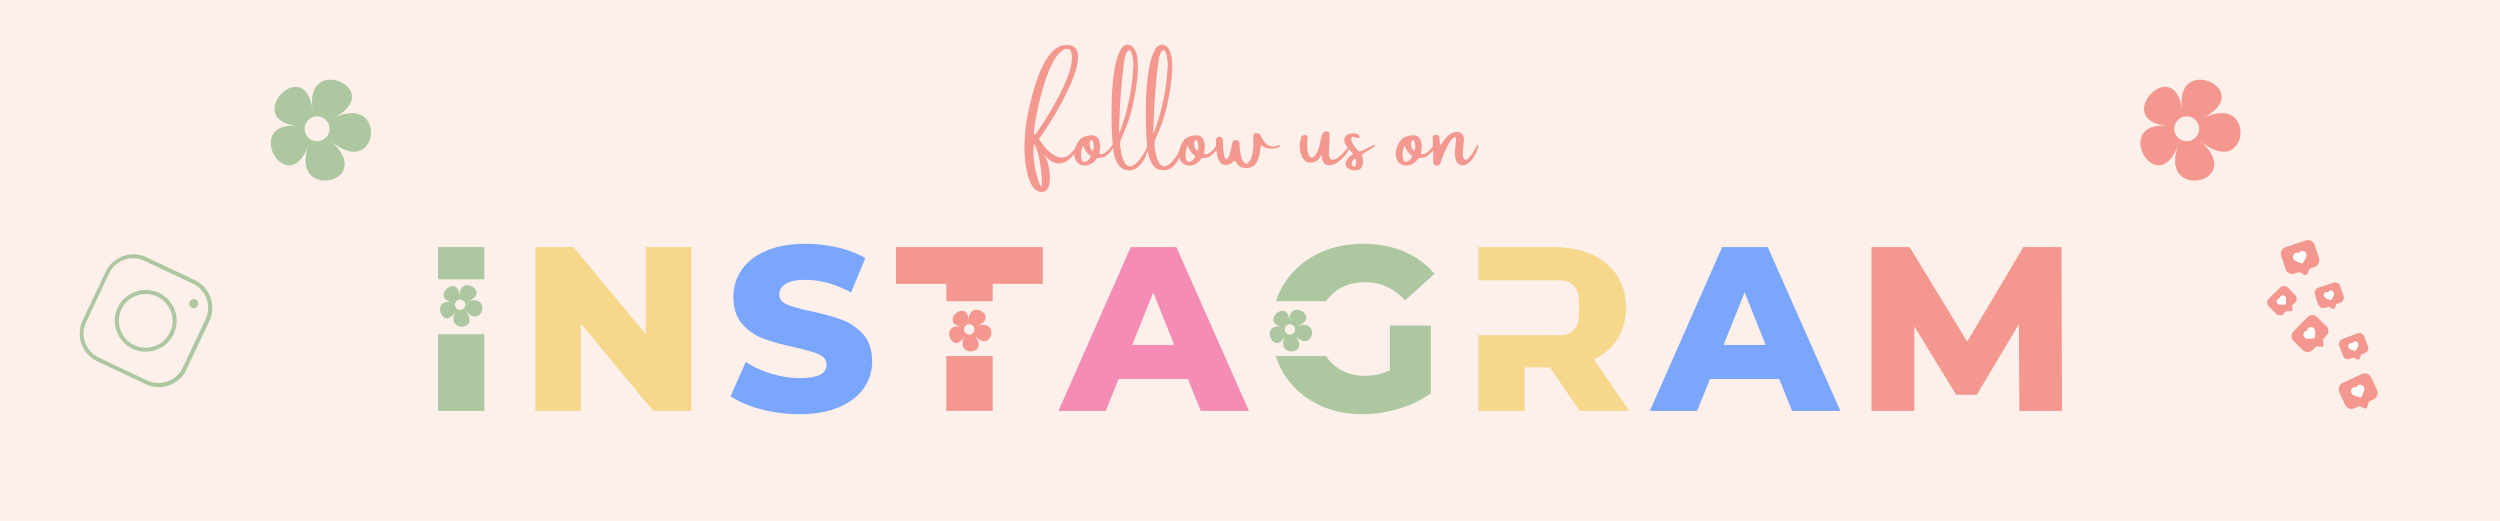 <svg version="1.0" preserveAspectRatio="xMidYMid meet" height="500" viewBox="0 0 1800 375" zoomAndPan="magnify" width="2400" xmlns:xlink="http://www.w3.org/1999/xlink" xmlns="http://www.w3.org/2000/svg"><defs><g></g><clipPath id="519b9fdb8e"><path clip-rule="nonzero" d="M 285.641 201.105 L 368.488 201.105 L 368.488 240.617 L 285.641 240.617 Z M 285.641 201.105"></path></clipPath><clipPath id="4a686ef7fd"><path clip-rule="nonzero" d="M 316 205 L 348 205 L 348 236 L 316 236 Z M 316 205"></path></clipPath><clipPath id="ac3961bb92"><path clip-rule="nonzero" d="M 311.902 193.344 L 355.719 199.523 L 349.43 244.082 L 305.613 237.902 Z M 311.902 193.344"></path></clipPath><clipPath id="ea2b2f6ff9"><path clip-rule="nonzero" d="M 311.902 193.344 L 355.719 199.523 L 349.43 244.082 L 305.613 237.902 Z M 311.902 193.344"></path></clipPath><clipPath id="ad61e064a1"><path clip-rule="nonzero" d="M 327 215 L 336 215 L 336 224 L 327 224 Z M 327 215"></path></clipPath><clipPath id="f01f9521bb"><path clip-rule="nonzero" d="M 311.902 193.344 L 355.719 199.523 L 349.43 244.082 L 305.613 237.902 Z M 311.902 193.344"></path></clipPath><clipPath id="f66776f91a"><path clip-rule="nonzero" d="M 311.902 193.344 L 355.719 199.523 L 349.43 244.082 L 305.613 237.902 Z M 311.902 193.344"></path></clipPath><clipPath id="769bdbebca"><path clip-rule="nonzero" d="M 1053.844 201.855 L 1136.727 201.855 L 1136.727 241.367 L 1053.844 241.367 Z M 1053.844 201.855"></path></clipPath><clipPath id="c150a99f77"><path clip-rule="nonzero" d="M 1066.594 201.855 L 1123.941 201.855 C 1127.324 201.855 1130.566 203.199 1132.957 205.59 C 1135.348 207.98 1136.691 211.223 1136.691 214.605 L 1136.691 228.617 C 1136.691 232 1135.348 235.242 1132.957 237.633 C 1130.566 240.023 1127.324 241.367 1123.941 241.367 L 1066.594 241.367 C 1063.211 241.367 1059.969 240.023 1057.578 237.633 C 1055.184 235.242 1053.844 232 1053.844 228.617 L 1053.844 214.605 C 1053.844 211.223 1055.184 207.98 1057.578 205.59 C 1059.969 203.199 1063.211 201.855 1066.594 201.855 Z M 1066.594 201.855"></path></clipPath><clipPath id="6ecf31fa71"><path clip-rule="nonzero" d="M 900 216.844 L 982.852 216.844 L 982.852 256.355 L 900 256.355 Z M 900 216.844"></path></clipPath><clipPath id="e910d141b8"><path clip-rule="nonzero" d="M 914 223 L 945 223 L 945 254 L 914 254 Z M 914 223"></path></clipPath><clipPath id="147542e021"><path clip-rule="nonzero" d="M 909.32 211.09 L 953.137 217.27 L 946.848 261.828 L 903.031 255.648 Z M 909.32 211.09"></path></clipPath><clipPath id="f90d3bc62f"><path clip-rule="nonzero" d="M 909.32 211.09 L 953.137 217.27 L 946.848 261.828 L 903.031 255.648 Z M 909.32 211.09"></path></clipPath><clipPath id="4b3a240a98"><path clip-rule="nonzero" d="M 924 233 L 933 233 L 933 241 L 924 241 Z M 924 233"></path></clipPath><clipPath id="73953ce9a8"><path clip-rule="nonzero" d="M 909.32 211.09 L 953.137 217.27 L 946.848 261.828 L 903.031 255.648 Z M 909.32 211.09"></path></clipPath><clipPath id="89f0bddb51"><path clip-rule="nonzero" d="M 909.32 211.09 L 953.137 217.27 L 946.848 261.828 L 903.031 255.648 Z M 909.32 211.09"></path></clipPath><clipPath id="461ebb0d8b"><path clip-rule="nonzero" d="M 651.445 216.844 L 734.297 216.844 L 734.297 256.355 L 651.445 256.355 Z M 651.445 216.844"></path></clipPath><clipPath id="bf43ae7a2a"><path clip-rule="nonzero" d="M 683 223 L 714 223 L 714 254 L 683 254 Z M 683 223"></path></clipPath><clipPath id="a53f89bd08"><path clip-rule="nonzero" d="M 678.457 211.09 L 722.273 217.27 L 715.988 261.828 L 672.172 255.648 Z M 678.457 211.09"></path></clipPath><clipPath id="fddaadf586"><path clip-rule="nonzero" d="M 678.457 211.09 L 722.273 217.27 L 715.988 261.828 L 672.172 255.648 Z M 678.457 211.09"></path></clipPath><clipPath id="d8e3b62aac"><path clip-rule="nonzero" d="M 694 233 L 702 233 L 702 241 L 694 241 Z M 694 233"></path></clipPath><clipPath id="b2a49b7ea6"><path clip-rule="nonzero" d="M 678.457 211.09 L 722.273 217.27 L 715.988 261.828 L 672.172 255.648 Z M 678.457 211.09"></path></clipPath><clipPath id="76395bc266"><path clip-rule="nonzero" d="M 678.457 211.09 L 722.273 217.27 L 715.988 261.828 L 672.172 255.648 Z M 678.457 211.09"></path></clipPath><clipPath id="47fdc7fe1b"><path clip-rule="nonzero" d="M 57 183 L 153 183 L 153 279 L 57 279 Z M 57 183"></path></clipPath><clipPath id="d1ef97db84"><path clip-rule="nonzero" d="M 80.586 162.059 L 173.48 205.969 L 129.566 298.863 L 36.676 254.953 Z M 80.586 162.059"></path></clipPath><clipPath id="ec39c60177"><path clip-rule="nonzero" d="M 80.586 162.059 L 173.48 205.969 L 129.566 298.863 L 36.676 254.953 Z M 80.586 162.059"></path></clipPath><clipPath id="bb21abe360"><path clip-rule="nonzero" d="M 80.586 162.059 L 173.48 205.969 L 129.566 298.863 L 36.676 254.953 Z M 80.586 162.059"></path></clipPath><clipPath id="04a8c08c7d"><path clip-rule="nonzero" d="M 85.484 175.738 L 160.234 211.074 L 124.812 286.004 L 50.062 250.672 Z M 85.484 175.738"></path></clipPath><clipPath id="f60eb11bcc"><path clip-rule="nonzero" d="M 82 208 L 128 208 L 128 254 L 82 254 Z M 82 208"></path></clipPath><clipPath id="9fc7c8e61e"><path clip-rule="nonzero" d="M 80.586 162.059 L 173.48 205.969 L 129.566 298.863 L 36.676 254.953 Z M 80.586 162.059"></path></clipPath><clipPath id="fcda06bfb6"><path clip-rule="nonzero" d="M 80.586 162.059 L 173.48 205.969 L 129.566 298.863 L 36.676 254.953 Z M 80.586 162.059"></path></clipPath><clipPath id="916f862cd6"><path clip-rule="nonzero" d="M 80.586 162.059 L 173.48 205.969 L 129.566 298.863 L 36.676 254.953 Z M 80.586 162.059"></path></clipPath><clipPath id="020f002167"><path clip-rule="nonzero" d="M 136 215 L 143 215 L 143 222 L 136 222 Z M 136 215"></path></clipPath><clipPath id="f8e822c215"><path clip-rule="nonzero" d="M 80.586 162.059 L 173.48 205.969 L 129.566 298.863 L 36.676 254.953 Z M 80.586 162.059"></path></clipPath><clipPath id="c5b272e61a"><path clip-rule="nonzero" d="M 80.586 162.059 L 173.48 205.969 L 129.566 298.863 L 36.676 254.953 Z M 80.586 162.059"></path></clipPath><clipPath id="38b4945981"><path clip-rule="nonzero" d="M 80.586 162.059 L 173.48 205.969 L 129.566 298.863 L 36.676 254.953 Z M 80.586 162.059"></path></clipPath><clipPath id="183c1e4994"><path clip-rule="nonzero" d="M 1683 268 L 1712 268 L 1712 295 L 1683 295 Z M 1683 268"></path></clipPath><clipPath id="39045aef29"><path clip-rule="nonzero" d="M 1549.344 205.848 L 1704.156 112.559 L 1797.445 267.371 L 1642.633 360.66 Z M 1549.344 205.848"></path></clipPath><clipPath id="23659fdb1f"><path clip-rule="nonzero" d="M 1549.344 205.848 L 1704.156 112.559 L 1797.445 267.371 L 1642.633 360.66 Z M 1549.344 205.848"></path></clipPath><clipPath id="45a3a8e26b"><path clip-rule="nonzero" d="M 1692 277 L 1703 277 L 1703 287 L 1692 287 Z M 1692 277"></path></clipPath><clipPath id="356ec5b402"><path clip-rule="nonzero" d="M 1549.344 205.848 L 1704.156 112.559 L 1797.445 267.371 L 1642.633 360.66 Z M 1549.344 205.848"></path></clipPath><clipPath id="f96a42a2a3"><path clip-rule="nonzero" d="M 1549.344 205.848 L 1704.156 112.559 L 1797.445 267.371 L 1642.633 360.66 Z M 1549.344 205.848"></path></clipPath><clipPath id="56e00dc268"><path clip-rule="nonzero" d="M 1642 172 L 1670 172 L 1670 199 L 1642 199 Z M 1642 172"></path></clipPath><clipPath id="5ecef22851"><path clip-rule="nonzero" d="M 1549.344 205.848 L 1704.156 112.559 L 1797.445 267.371 L 1642.633 360.66 Z M 1549.344 205.848"></path></clipPath><clipPath id="34810a98d2"><path clip-rule="nonzero" d="M 1549.344 205.848 L 1704.156 112.559 L 1797.445 267.371 L 1642.633 360.66 Z M 1549.344 205.848"></path></clipPath><clipPath id="54d046c545"><path clip-rule="nonzero" d="M 1650 180 L 1661 180 L 1661 190 L 1650 190 Z M 1650 180"></path></clipPath><clipPath id="ad3319a1df"><path clip-rule="nonzero" d="M 1549.344 205.848 L 1704.156 112.559 L 1797.445 267.371 L 1642.633 360.66 Z M 1549.344 205.848"></path></clipPath><clipPath id="5c9f172b93"><path clip-rule="nonzero" d="M 1549.344 205.848 L 1704.156 112.559 L 1797.445 267.371 L 1642.633 360.66 Z M 1549.344 205.848"></path></clipPath><clipPath id="779d4da223"><path clip-rule="nonzero" d="M 1649 226 L 1677 226 L 1677 254 L 1649 254 Z M 1649 226"></path></clipPath><clipPath id="372e908284"><path clip-rule="nonzero" d="M 1549.344 205.848 L 1704.156 112.559 L 1797.445 267.371 L 1642.633 360.66 Z M 1549.344 205.848"></path></clipPath><clipPath id="3a432961ea"><path clip-rule="nonzero" d="M 1549.344 205.848 L 1704.156 112.559 L 1797.445 267.371 L 1642.633 360.66 Z M 1549.344 205.848"></path></clipPath><clipPath id="3c5d123a08"><path clip-rule="nonzero" d="M 1658 235 L 1667 235 L 1667 244 L 1658 244 Z M 1658 235"></path></clipPath><clipPath id="2f21ac7eeb"><path clip-rule="nonzero" d="M 1549.344 205.848 L 1704.156 112.559 L 1797.445 267.371 L 1642.633 360.66 Z M 1549.344 205.848"></path></clipPath><clipPath id="a258892c2b"><path clip-rule="nonzero" d="M 1549.344 205.848 L 1704.156 112.559 L 1797.445 267.371 L 1642.633 360.66 Z M 1549.344 205.848"></path></clipPath><clipPath id="af12cd8d5b"><path clip-rule="nonzero" d="M 1632 205 L 1654 205 L 1654 228 L 1632 228 Z M 1632 205"></path></clipPath><clipPath id="76109523df"><path clip-rule="nonzero" d="M 1549.344 205.848 L 1704.156 112.559 L 1797.445 267.371 L 1642.633 360.66 Z M 1549.344 205.848"></path></clipPath><clipPath id="8478f6c066"><path clip-rule="nonzero" d="M 1549.344 205.848 L 1704.156 112.559 L 1797.445 267.371 L 1642.633 360.66 Z M 1549.344 205.848"></path></clipPath><clipPath id="14708de0ad"><path clip-rule="nonzero" d="M 1629.195 214.309 L 1647.293 203.402 L 1657.25 219.922 L 1639.148 230.832 Z M 1629.195 214.309"></path></clipPath><clipPath id="667e60c9de"><path clip-rule="nonzero" d="M 1639 212 L 1647 212 L 1647 220 L 1639 220 Z M 1639 212"></path></clipPath><clipPath id="c2645bd00b"><path clip-rule="nonzero" d="M 1549.344 205.848 L 1704.156 112.559 L 1797.445 267.371 L 1642.633 360.66 Z M 1549.344 205.848"></path></clipPath><clipPath id="bb67ba0fb3"><path clip-rule="nonzero" d="M 1549.344 205.848 L 1704.156 112.559 L 1797.445 267.371 L 1642.633 360.66 Z M 1549.344 205.848"></path></clipPath><clipPath id="82e476da31"><path clip-rule="nonzero" d="M 1666 203 L 1688 203 L 1688 223 L 1666 223 Z M 1666 203"></path></clipPath><clipPath id="0e386682e6"><path clip-rule="nonzero" d="M 1549.344 205.848 L 1704.156 112.559 L 1797.445 267.371 L 1642.633 360.66 Z M 1549.344 205.848"></path></clipPath><clipPath id="11d9f4c28e"><path clip-rule="nonzero" d="M 1549.344 205.848 L 1704.156 112.559 L 1797.445 267.371 L 1642.633 360.66 Z M 1549.344 205.848"></path></clipPath><clipPath id="ab7b7740ae"><path clip-rule="nonzero" d="M 1673 209 L 1681 209 L 1681 217 L 1673 217 Z M 1673 209"></path></clipPath><clipPath id="550a3c6dfc"><path clip-rule="nonzero" d="M 1549.344 205.848 L 1704.156 112.559 L 1797.445 267.371 L 1642.633 360.66 Z M 1549.344 205.848"></path></clipPath><clipPath id="0d476a3915"><path clip-rule="nonzero" d="M 1549.344 205.848 L 1704.156 112.559 L 1797.445 267.371 L 1642.633 360.66 Z M 1549.344 205.848"></path></clipPath><clipPath id="f74a8f6455"><path clip-rule="nonzero" d="M 1684 239 L 1706 239 L 1706 259 L 1684 259 Z M 1684 239"></path></clipPath><clipPath id="b78b0a809f"><path clip-rule="nonzero" d="M 1549.344 205.848 L 1704.156 112.559 L 1797.445 267.371 L 1642.633 360.66 Z M 1549.344 205.848"></path></clipPath><clipPath id="05d25dad72"><path clip-rule="nonzero" d="M 1549.344 205.848 L 1704.156 112.559 L 1797.445 267.371 L 1642.633 360.66 Z M 1549.344 205.848"></path></clipPath><clipPath id="bf4846ea01"><path clip-rule="nonzero" d="M 1690 245 L 1699 245 L 1699 253 L 1690 253 Z M 1690 245"></path></clipPath><clipPath id="21506fbefa"><path clip-rule="nonzero" d="M 1549.344 205.848 L 1704.156 112.559 L 1797.445 267.371 L 1642.633 360.66 Z M 1549.344 205.848"></path></clipPath><clipPath id="f704215b95"><path clip-rule="nonzero" d="M 1549.344 205.848 L 1704.156 112.559 L 1797.445 267.371 L 1642.633 360.66 Z M 1549.344 205.848"></path></clipPath></defs><rect fill-opacity="1" height="450" y="-37.5" fill="#ffffff" width="2160" x="-180"></rect><rect fill-opacity="1" height="450" y="-37.5" fill="#fdf0ea" width="2160" x="-180"></rect><g fill-opacity="1" fill="#adc8a1"><g transform="translate(303.588, 295.851)"><g><path d="M 11.797 -117.953 L 45.156 -117.953 L 45.156 0 L 11.797 0 Z M 11.797 -117.953"></path></g></g></g><g fill-opacity="1" fill="#f6d78c"><g transform="translate(373.69, 295.851)"><g><path d="M 124.016 -117.953 L 124.016 0 L 96.547 0 L 44.484 -62.844 L 44.484 0 L 11.797 0 L 11.797 -117.953 L 39.266 -117.953 L 91.328 -55.094 L 91.328 -117.953 Z M 124.016 -117.953"></path></g></g></g><g fill-opacity="1" fill="#7aa7fd"><g transform="translate(522.471, 295.851)"><g><path d="M 53.25 2.359 C 43.695 2.359 34.426 1.18 25.438 -1.172 C 16.457 -3.535 9.156 -6.68 3.531 -10.609 L 14.484 -35.219 C 19.766 -31.738 25.883 -28.93 32.844 -26.797 C 39.812 -24.66 46.672 -23.594 53.422 -23.594 C 66.223 -23.594 72.625 -26.789 72.625 -33.188 C 72.625 -36.562 70.797 -39.062 67.141 -40.688 C 63.492 -42.32 57.625 -44.035 49.531 -45.828 C 40.664 -47.742 33.254 -49.797 27.297 -51.984 C 21.336 -54.172 16.223 -57.68 11.953 -62.516 C 7.691 -67.348 5.562 -73.863 5.562 -82.062 C 5.562 -89.25 7.523 -95.734 11.453 -101.516 C 15.391 -107.305 21.258 -111.883 29.062 -115.25 C 36.875 -118.625 46.453 -120.312 57.797 -120.312 C 65.547 -120.312 73.18 -119.438 80.703 -117.688 C 88.234 -115.945 94.863 -113.395 100.594 -110.031 L 90.312 -85.266 C 79.082 -91.328 68.188 -94.359 57.625 -94.359 C 51 -94.359 46.172 -93.375 43.141 -91.406 C 40.109 -89.445 38.594 -86.895 38.594 -83.75 C 38.594 -80.602 40.391 -78.242 43.984 -76.672 C 47.578 -75.098 53.359 -73.469 61.328 -71.781 C 70.316 -69.875 77.758 -67.82 83.656 -65.625 C 89.551 -63.438 94.66 -59.953 98.984 -55.172 C 103.316 -50.398 105.484 -43.914 105.484 -35.719 C 105.484 -28.645 103.516 -22.242 99.578 -16.516 C 95.648 -10.785 89.754 -6.207 81.891 -2.781 C 74.023 0.645 64.477 2.359 53.25 2.359 Z M 53.25 2.359"></path></g></g></g><g fill-opacity="1" fill="#f4978e"><g transform="translate(644.463, 295.851)"><g><path d="M 36.906 -91.5 L 0.672 -91.5 L 0.672 -117.953 L 106.328 -117.953 L 106.328 -91.5 L 70.266 -91.5 L 70.266 0 L 36.906 0 Z M 36.906 -91.5"></path></g></g></g><g fill-opacity="1" fill="#f58cb5"><g transform="translate(764.44, 295.851)"><g><path d="M 90.828 -22.922 L 40.953 -22.922 L 31.672 0 L -2.359 0 L 49.703 -117.953 L 82.562 -117.953 L 134.797 0 L 100.094 0 Z M 81.047 -47.516 L 65.891 -85.266 L 50.719 -47.516 Z M 81.047 -47.516"></path></g></g></g><g fill-opacity="1" fill="#adc8a1"><g transform="translate(909.858, 295.851)"><g><path d="M 90.828 -61.5 L 120.312 -61.5 L 120.312 -12.641 C 113.57 -7.805 105.816 -4.098 97.047 -1.516 C 88.285 1.066 79.523 2.359 70.766 2.359 C 58.41 2.359 47.289 -0.25 37.406 -5.469 C 27.52 -10.695 19.77 -17.973 14.156 -27.297 C 8.539 -36.617 5.734 -47.176 5.734 -58.969 C 5.734 -70.77 8.539 -81.332 14.156 -90.656 C 19.77 -99.977 27.578 -107.25 37.578 -112.469 C 47.578 -117.695 58.863 -120.312 71.438 -120.312 C 82.445 -120.312 92.332 -118.457 101.094 -114.75 C 109.863 -111.039 117.164 -105.703 123 -98.734 L 101.781 -79.531 C 93.801 -88.289 84.25 -92.672 73.125 -92.672 C 63.02 -92.672 54.875 -89.609 48.688 -83.484 C 42.508 -77.367 39.422 -69.195 39.422 -58.969 C 39.422 -52.457 40.828 -46.645 43.641 -41.531 C 46.453 -36.426 50.383 -32.441 55.438 -29.578 C 60.488 -26.711 66.273 -25.281 72.797 -25.281 C 79.191 -25.281 85.203 -26.57 90.828 -29.156 Z M 90.828 -61.5"></path></g></g></g><g fill-opacity="1" fill="#f6d78c"><g transform="translate(1052.581, 295.851)"><g><path d="M 63.359 -31.344 L 45.156 -31.344 L 45.156 0 L 11.797 0 L 11.797 -117.953 L 65.719 -117.953 C 76.383 -117.953 85.648 -116.18 93.516 -112.641 C 101.379 -109.098 107.445 -104.039 111.719 -97.469 C 115.988 -90.906 118.125 -83.188 118.125 -74.312 C 118.125 -65.77 116.129 -58.328 112.141 -51.984 C 108.148 -45.641 102.445 -40.664 95.031 -37.062 L 120.484 0 L 84.75 0 Z M 84.422 -74.312 C 84.422 -79.812 82.676 -84.078 79.188 -87.109 C 75.707 -90.141 70.539 -91.656 63.688 -91.656 L 45.156 -91.656 L 45.156 -57.125 L 63.688 -57.125 C 70.539 -57.125 75.707 -58.609 79.188 -61.578 C 82.676 -64.555 84.422 -68.801 84.422 -74.312 Z M 84.422 -74.312"></path></g></g></g><g fill-opacity="1" fill="#7aa7fd"><g transform="translate(1190.241, 295.851)"><g><path d="M 90.828 -22.922 L 40.953 -22.922 L 31.672 0 L -2.359 0 L 49.703 -117.953 L 82.562 -117.953 L 134.797 0 L 100.094 0 Z M 81.047 -47.516 L 65.891 -85.266 L 50.719 -47.516 Z M 81.047 -47.516"></path></g></g></g><g fill-opacity="1" fill="#f4978e"><g transform="translate(1335.659, 295.851)"><g><path d="M 118.281 0 L 117.953 -62.516 L 87.625 -11.625 L 72.797 -11.625 L 42.625 -60.828 L 42.625 0 L 11.797 0 L 11.797 -117.953 L 39.266 -117.953 L 80.719 -49.875 L 121.156 -117.953 L 148.609 -117.953 L 148.953 0 Z M 118.281 0"></path></g></g></g><g clip-path="url(#519b9fdb8e)"><path fill-rule="nonzero" fill-opacity="1" d="M 285.641 201.105 L 368.523 201.105 L 368.523 240.617 L 285.641 240.617 Z M 285.641 201.105" fill="#fdf0ea"></path></g><g clip-path="url(#4a686ef7fd)"><g clip-path="url(#ac3961bb92)"><g clip-path="url(#ea2b2f6ff9)"><path fill-rule="nonzero" fill-opacity="1" d="M 334.715 223.402 C 347.484 238.25 319.426 240.086 328.137 223.836 C 319.426 240.086 309.004 213.969 325.691 217.707 C 309.004 213.969 330.629 195.984 330.766 213.488 C 330.629 195.984 354.418 210.984 336.344 217.004 C 354.406 210.996 347.484 238.25 334.715 223.402 Z M 334.715 223.402" fill="#adc8a1"></path></g></g></g><g clip-path="url(#ad61e064a1)"><g clip-path="url(#f01f9521bb)"><g clip-path="url(#f66776f91a)"><path fill-rule="nonzero" fill-opacity="1" d="M 335.023 219.949 C 334.957 220.441 334.793 220.902 334.543 221.328 C 334.289 221.758 333.965 222.121 333.566 222.422 C 333.168 222.719 332.73 222.934 332.246 223.055 C 331.766 223.18 331.277 223.207 330.785 223.137 C 330.293 223.07 329.832 222.906 329.406 222.656 C 328.977 222.402 328.613 222.078 328.312 221.68 C 328.016 221.281 327.805 220.844 327.68 220.359 C 327.555 219.879 327.527 219.391 327.598 218.898 C 327.664 218.406 327.828 217.945 328.078 217.52 C 328.332 217.09 328.656 216.727 329.055 216.426 C 329.453 216.129 329.891 215.918 330.375 215.793 C 330.855 215.668 331.344 215.641 331.836 215.711 C 332.328 215.777 332.789 215.941 333.215 216.191 C 333.645 216.445 334.008 216.77 334.309 217.168 C 334.605 217.566 334.82 218.004 334.941 218.488 C 335.066 218.969 335.094 219.457 335.023 219.949 Z M 335.023 219.949" fill="#fdf0ea"></path></g></g></g><g clip-path="url(#769bdbebca)"><g clip-path="url(#c150a99f77)"><path fill-rule="nonzero" fill-opacity="1" d="M 1053.844 201.855 L 1136.727 201.855 L 1136.727 241.367 L 1053.844 241.367 Z M 1053.844 201.855" fill="#fdf0ea"></path></g></g><g clip-path="url(#6ecf31fa71)"><path fill-rule="nonzero" fill-opacity="1" d="M 900 216.844 L 982.883 216.844 L 982.883 256.355 L 900 256.355 Z M 900 216.844" fill="#fdf0ea"></path></g><g clip-path="url(#e910d141b8)"><g clip-path="url(#147542e021)"><g clip-path="url(#f90d3bc62f)"><path fill-rule="nonzero" fill-opacity="1" d="M 932.133 241.148 C 944.902 255.996 916.844 257.832 925.555 241.578 C 916.844 257.832 906.422 231.715 923.109 235.453 C 906.422 231.715 928.047 213.73 928.184 231.23 C 928.047 213.73 951.836 228.73 933.762 234.75 C 951.824 228.738 944.902 255.996 932.133 241.148 Z M 932.133 241.148" fill="#adc8a1"></path></g></g></g><g clip-path="url(#4b3a240a98)"><g clip-path="url(#73953ce9a8)"><g clip-path="url(#89f0bddb51)"><path fill-rule="nonzero" fill-opacity="1" d="M 932.445 237.691 C 932.375 238.188 932.215 238.645 931.961 239.074 C 931.707 239.504 931.383 239.867 930.984 240.168 C 930.586 240.465 930.148 240.676 929.668 240.801 C 929.184 240.926 928.699 240.953 928.207 240.883 C 927.711 240.812 927.254 240.652 926.824 240.398 C 926.395 240.148 926.031 239.824 925.73 239.426 C 925.434 239.027 925.223 238.59 925.098 238.105 C 924.973 237.625 924.945 237.137 925.016 236.645 C 925.086 236.152 925.246 235.691 925.5 235.262 C 925.75 234.836 926.074 234.473 926.473 234.172 C 926.871 233.871 927.309 233.66 927.793 233.535 C 928.273 233.414 928.762 233.387 929.254 233.453 C 929.746 233.523 930.207 233.684 930.633 233.938 C 931.062 234.191 931.426 234.516 931.727 234.914 C 932.023 235.312 932.238 235.75 932.363 236.23 C 932.484 236.715 932.512 237.199 932.445 237.691 Z M 932.445 237.691" fill="#fdf0ea"></path></g></g></g><g clip-path="url(#461ebb0d8b)"><path fill-rule="nonzero" fill-opacity="1" d="M 651.445 216.844 L 734.332 216.844 L 734.332 256.355 L 651.445 256.355 Z M 651.445 216.844" fill="#fdf0ea"></path></g><g clip-path="url(#bf43ae7a2a)"><g clip-path="url(#a53f89bd08)"><g clip-path="url(#fddaadf586)"><path fill-rule="nonzero" fill-opacity="1" d="M 701.273 241.148 C 714.043 255.996 685.984 257.832 694.695 241.578 C 685.984 257.832 675.562 231.715 692.25 235.453 C 675.562 231.715 697.188 213.73 697.324 231.23 C 697.188 213.73 720.977 228.73 702.902 234.75 C 720.961 228.738 714.043 255.996 701.273 241.148 Z M 701.273 241.148" fill="#f4978e"></path></g></g></g><g clip-path="url(#d8e3b62aac)"><g clip-path="url(#b2a49b7ea6)"><g clip-path="url(#76395bc266)"><path fill-rule="nonzero" fill-opacity="1" d="M 701.582 237.691 C 701.512 238.188 701.352 238.645 701.098 239.074 C 700.848 239.504 700.52 239.867 700.125 240.168 C 699.727 240.465 699.285 240.676 698.805 240.801 C 698.324 240.926 697.836 240.953 697.344 240.883 C 696.852 240.812 696.391 240.652 695.961 240.398 C 695.535 240.148 695.172 239.824 694.871 239.426 C 694.57 239.027 694.359 238.59 694.234 238.105 C 694.113 237.625 694.086 237.137 694.152 236.645 C 694.223 236.152 694.383 235.691 694.637 235.262 C 694.891 234.836 695.215 234.473 695.613 234.172 C 696.008 233.871 696.449 233.66 696.93 233.535 C 697.414 233.414 697.898 233.387 698.391 233.453 C 698.883 233.523 699.344 233.684 699.773 233.938 C 700.203 234.191 700.566 234.516 700.863 234.914 C 701.164 235.312 701.375 235.75 701.5 236.23 C 701.625 236.715 701.652 237.199 701.582 237.691 Z M 701.582 237.691" fill="#fdf0ea"></path></g></g></g><path fill-rule="nonzero" fill-opacity="1" d="M 237.703 100.992 C 272.859 131.855 207.102 145.559 222.285 104.207 C 207.102 145.559 173.738 87.258 214.457 90.527 C 173.738 87.258 218.883 37.5 225.051 78.852 C 218.883 37.5 280.16 65.043 239.414 85.309 C 280.137 65.066 272.859 131.855 237.703 100.992 Z M 237.703 100.992" fill="#adc8a1"></path><path fill-rule="nonzero" fill-opacity="1" d="M 237.281 92.715 C 237.281 93.305 237.223 93.887 237.109 94.465 C 236.992 95.039 236.824 95.602 236.598 96.145 C 236.375 96.688 236.098 97.203 235.77 97.695 C 235.445 98.184 235.07 98.637 234.656 99.051 C 234.238 99.469 233.789 99.84 233.297 100.168 C 232.809 100.492 232.293 100.77 231.75 100.992 C 231.207 101.219 230.645 101.391 230.066 101.504 C 229.492 101.617 228.906 101.676 228.32 101.676 C 227.73 101.676 227.148 101.617 226.57 101.504 C 225.996 101.391 225.434 101.219 224.891 100.992 C 224.348 100.77 223.832 100.492 223.34 100.168 C 222.852 99.84 222.398 99.469 221.984 99.051 C 221.566 98.637 221.195 98.184 220.867 97.695 C 220.543 97.203 220.266 96.688 220.039 96.145 C 219.816 95.602 219.645 95.039 219.531 94.465 C 219.418 93.887 219.359 93.305 219.359 92.715 C 219.359 92.125 219.418 91.543 219.531 90.969 C 219.645 90.391 219.816 89.828 220.039 89.285 C 220.266 88.742 220.543 88.227 220.867 87.738 C 221.195 87.246 221.566 86.797 221.984 86.379 C 222.398 85.965 222.852 85.59 223.34 85.266 C 223.832 84.938 224.348 84.66 224.891 84.438 C 225.434 84.211 225.996 84.043 226.57 83.926 C 227.148 83.812 227.73 83.754 228.32 83.754 C 228.906 83.754 229.492 83.812 230.066 83.926 C 230.645 84.043 231.207 84.211 231.75 84.438 C 232.293 84.66 232.809 84.938 233.297 85.266 C 233.789 85.59 234.238 85.965 234.656 86.379 C 235.07 86.797 235.445 87.246 235.77 87.738 C 236.098 88.227 236.375 88.742 236.598 89.285 C 236.824 89.828 236.992 90.391 237.109 90.969 C 237.223 91.543 237.281 92.125 237.281 92.715 Z M 237.281 92.715" fill="#fdf0ea"></path><path fill-rule="nonzero" fill-opacity="1" d="M 1583.793 100.992 C 1618.953 131.855 1553.195 145.559 1568.375 104.207 C 1553.195 145.559 1519.828 87.258 1560.551 90.527 C 1519.828 87.258 1564.977 37.5 1571.145 78.852 C 1564.977 37.5 1626.254 65.043 1585.508 85.309 C 1626.227 65.066 1618.953 131.855 1583.793 100.992 Z M 1583.793 100.992" fill="#f4978e"></path><path fill-rule="nonzero" fill-opacity="1" d="M 1583.375 92.715 C 1583.375 93.305 1583.316 93.887 1583.199 94.465 C 1583.086 95.039 1582.918 95.602 1582.691 96.145 C 1582.465 96.688 1582.191 97.203 1581.863 97.695 C 1581.535 98.184 1581.164 98.637 1580.75 99.051 C 1580.332 99.469 1579.879 99.84 1579.391 100.168 C 1578.902 100.492 1578.387 100.77 1577.84 100.992 C 1577.297 101.219 1576.738 101.391 1576.16 101.504 C 1575.582 101.617 1575 101.676 1574.414 101.676 C 1573.824 101.676 1573.242 101.617 1572.664 101.504 C 1572.086 101.391 1571.527 101.219 1570.984 100.992 C 1570.438 100.77 1569.922 100.492 1569.434 100.168 C 1568.945 99.84 1568.492 99.469 1568.074 99.051 C 1567.66 98.637 1567.289 98.184 1566.961 97.695 C 1566.633 97.203 1566.359 96.688 1566.133 96.145 C 1565.906 95.602 1565.738 95.039 1565.625 94.465 C 1565.508 93.887 1565.453 93.305 1565.453 92.715 C 1565.453 92.125 1565.508 91.543 1565.625 90.969 C 1565.738 90.391 1565.906 89.828 1566.133 89.285 C 1566.359 88.742 1566.633 88.227 1566.961 87.738 C 1567.289 87.246 1567.66 86.797 1568.074 86.379 C 1568.492 85.965 1568.945 85.59 1569.434 85.266 C 1569.922 84.938 1570.438 84.66 1570.984 84.438 C 1571.527 84.211 1572.086 84.043 1572.664 83.926 C 1573.242 83.812 1573.824 83.754 1574.414 83.754 C 1575 83.754 1575.582 83.812 1576.16 83.926 C 1576.738 84.043 1577.297 84.211 1577.84 84.438 C 1578.387 84.66 1578.902 84.938 1579.391 85.266 C 1579.879 85.59 1580.332 85.965 1580.75 86.379 C 1581.164 86.797 1581.535 87.246 1581.863 87.738 C 1582.191 88.227 1582.465 88.742 1582.691 89.285 C 1582.918 89.828 1583.086 90.391 1583.199 90.969 C 1583.316 91.543 1583.375 92.125 1583.375 92.715 Z M 1583.375 92.715" fill="#fdf0ea"></path><g clip-path="url(#47fdc7fe1b)"><g clip-path="url(#d1ef97db84)"><g clip-path="url(#ec39c60177)"><g clip-path="url(#bb21abe360)"><g clip-path="url(#04a8c08c7d)"><path fill-rule="nonzero" fill-opacity="1" d="M 140.16 201.617 L 105.48 185.223 C 94.543 180.055 81.246 184.703 76.012 195.773 L 59.492 230.723 C 54.258 241.793 58.973 254.953 70.043 260.188 L 104.723 276.582 C 115.797 281.812 129.09 277.164 134.324 266.094 L 150.844 231.145 C 155.945 220.012 151.23 206.852 140.16 201.617 Z M 131.523 264.77 C 126.98 274.375 115.457 278.391 105.852 273.852 L 71.172 257.457 C 61.699 252.98 57.488 241.523 62.027 231.918 L 78.547 196.973 C 83.086 187.367 94.48 183.289 104.086 187.828 L 138.766 204.223 C 148.371 208.762 152.582 220.219 148.043 229.82 Z M 131.523 264.77" fill="#adc8a1"></path></g></g></g></g></g><g clip-path="url(#f60eb11bcc)"><g clip-path="url(#9fc7c8e61e)"><g clip-path="url(#fcda06bfb6)"><g clip-path="url(#916f862cd6)"><path fill-rule="nonzero" fill-opacity="1" d="M 114.426 210.832 C 103.355 205.598 89.996 210.379 84.762 221.453 C 79.531 232.523 84.312 245.879 95.383 251.113 C 106.457 256.348 119.812 251.562 125.047 240.492 C 130.344 229.289 125.633 216.129 114.426 210.832 Z M 96.645 248.445 C 87.043 243.906 82.891 232.316 87.43 222.711 C 91.973 213.109 103.562 208.957 113.164 213.5 C 122.77 218.039 126.98 229.496 122.379 239.234 C 117.777 248.969 106.25 252.984 96.645 248.445 Z M 96.645 248.445" fill="#adc8a1"></path></g></g></g></g><g clip-path="url(#020f002167)"><g clip-path="url(#f8e822c215)"><g clip-path="url(#c5b272e61a)"><g clip-path="url(#38b4945981)"><path fill-rule="nonzero" fill-opacity="1" d="M 140.867 215.66 C 139.266 214.902 137.301 215.605 136.543 217.207 C 135.727 218.941 136.359 220.707 138.09 221.527 C 139.691 222.285 141.656 221.582 142.414 219.98 C 143.168 218.379 142.465 216.418 140.867 215.66 Z M 140.867 215.66" fill="#adc8a1"></path></g></g></g></g><g clip-path="url(#183c1e4994)"><g clip-path="url(#39045aef29)"><g clip-path="url(#23659fdb1f)"><path fill-rule="nonzero" fill-opacity="1" d="M 1707.242 271.734 L 1711.469 280.801 C 1712.645 283.32 1711.543 286.344 1709.023 287.52 L 1706.211 288.832 C 1705.824 289.012 1705.531 289.348 1705.41 289.762 L 1704.41 293.148 C 1704.168 293.965 1703.266 294.387 1702.484 294.047 L 1699.246 292.633 C 1698.855 292.465 1698.406 292.469 1698.02 292.648 L 1695.211 293.961 C 1692.688 295.137 1689.66 294.035 1688.488 291.512 L 1684.262 282.449 C 1683.086 279.93 1684.191 276.906 1686.711 275.73 L 1700.527 269.285 C 1703.043 268.113 1706.07 269.215 1707.242 271.734 Z M 1707.242 271.734" fill="#f4978e"></path></g></g></g><g clip-path="url(#45a3a8e26b)"><g clip-path="url(#356ec5b402)"><g clip-path="url(#f96a42a2a3)"><path fill-rule="nonzero" fill-opacity="1" d="M 1702.059 278.859 C 1702.719 280.277 1702.102 281.66 1701.559 282.879 C 1701.488 283.031 1701.418 283.188 1701.355 283.344 L 1701.141 283.836 C 1700.895 284.477 1700.609 285.105 1700.289 285.719 C 1700.109 286.008 1699.777 286.164 1699.441 286.117 C 1698.789 285.969 1698.145 285.789 1697.508 285.578 L 1696.938 285.402 C 1696.781 285.355 1696.625 285.312 1696.469 285.266 C 1695.109 284.875 1693.707 284.473 1693.047 283.059 C 1692.297 281.578 1692.883 279.766 1694.359 279.008 C 1695.066 278.648 1695.902 278.633 1696.625 278.965 C 1696.832 278.195 1697.383 277.566 1698.113 277.254 C 1699.645 276.617 1701.41 277.332 1702.059 278.859 Z M 1702.059 278.859" fill="#ffffff"></path></g></g></g><g clip-path="url(#56e00dc268)"><g clip-path="url(#5ecef22851)"><g clip-path="url(#34810a98d2)"><path fill-rule="nonzero" fill-opacity="1" d="M 1666.547 176.34 L 1669.684 185.836 C 1670.559 188.477 1669.109 191.352 1666.469 192.227 L 1663.523 193.199 C 1663.117 193.332 1662.789 193.633 1662.621 194.027 L 1661.23 197.277 C 1660.895 198.059 1659.949 198.371 1659.215 197.945 L 1656.16 196.164 C 1655.789 195.949 1655.348 195.902 1654.941 196.035 L 1651.996 197.012 C 1649.355 197.887 1646.48 196.438 1645.605 193.797 L 1642.469 184.301 C 1641.594 181.66 1643.043 178.785 1645.684 177.914 L 1660.156 173.129 C 1662.797 172.254 1665.672 173.699 1666.547 176.34 Z M 1666.547 176.34" fill="#f4978e"></path></g></g></g><g clip-path="url(#54d046c545)"><g clip-path="url(#ad3319a1df)"><g clip-path="url(#5c9f172b93)"><path fill-rule="nonzero" fill-opacity="1" d="M 1660.566 182.809 C 1661.055 184.297 1660.281 185.598 1659.598 186.746 C 1659.512 186.891 1659.426 187.035 1659.34 187.184 L 1659.074 187.648 C 1658.75 188.254 1658.395 188.844 1658.008 189.418 C 1657.797 189.684 1657.445 189.797 1657.117 189.711 C 1656.488 189.488 1655.871 189.234 1655.266 188.949 L 1654.719 188.711 C 1654.57 188.645 1654.418 188.586 1654.266 188.523 C 1652.965 187.977 1651.621 187.414 1651.129 185.934 C 1650.555 184.375 1651.348 182.645 1652.906 182.062 C 1653.648 181.793 1654.477 181.875 1655.156 182.285 C 1655.453 181.551 1656.074 180.988 1656.836 180.766 C 1658.43 180.301 1660.098 181.215 1660.566 182.809 Z M 1660.566 182.809" fill="#ffffff"></path></g></g></g><g clip-path="url(#779d4da223)"><g clip-path="url(#372e908284)"><g clip-path="url(#3a432961ea)"><path fill-rule="nonzero" fill-opacity="1" d="M 1668.195 228.195 L 1675.016 234.84 C 1676.914 236.688 1676.949 239.754 1675.105 241.648 L 1673.043 243.766 C 1672.758 244.055 1672.613 244.453 1672.645 244.859 L 1672.898 248.211 C 1672.957 249.023 1672.293 249.703 1671.484 249.66 L 1668.125 249.496 C 1667.719 249.477 1667.32 249.633 1667.039 249.922 L 1664.977 252.039 C 1663.129 253.934 1660.062 253.973 1658.168 252.125 L 1651.348 245.48 C 1649.449 243.633 1649.41 240.57 1651.258 238.672 L 1661.391 228.281 C 1663.238 226.387 1666.301 226.348 1668.195 228.195 Z M 1668.195 228.195" fill="#f4978e"></path></g></g></g><g clip-path="url(#3c5d123a08)"><g clip-path="url(#2f21ac7eeb)"><g clip-path="url(#a258892c2b)"><path fill-rule="nonzero" fill-opacity="1" d="M 1665.984 236.285 C 1667.051 237.324 1666.965 238.762 1666.891 240.035 C 1666.883 240.191 1666.875 240.355 1666.867 240.516 L 1666.844 241.023 C 1666.84 241.68 1666.797 242.332 1666.719 242.988 C 1666.656 243.305 1666.414 243.555 1666.098 243.625 C 1665.465 243.715 1664.832 243.773 1664.195 243.797 L 1663.629 243.836 C 1663.473 243.848 1663.32 243.863 1663.168 243.875 C 1661.828 243.984 1660.441 244.102 1659.379 243.062 C 1658.207 242 1658.121 240.191 1659.176 239.016 C 1659.688 238.457 1660.426 238.164 1661.18 238.219 C 1661.109 237.461 1661.387 236.719 1661.93 236.191 C 1663.078 235.102 1664.887 235.145 1665.984 236.285 Z M 1665.984 236.285" fill="#ffffff"></path></g></g></g><g clip-path="url(#af12cd8d5b)"><g clip-path="url(#76109523df)"><g clip-path="url(#8478f6c066)"><g clip-path="url(#14708de0ad)"><path fill-rule="nonzero" fill-opacity="1" d="M 1647.277 207.047 L 1652.543 212.496 C 1654.008 214.012 1653.969 216.449 1652.453 217.914 L 1650.762 219.551 C 1650.531 219.777 1650.406 220.09 1650.418 220.41 L 1650.539 223.086 C 1650.566 223.73 1650.027 224.258 1649.379 224.207 L 1646.711 223.996 C 1646.387 223.969 1646.07 224.082 1645.836 224.309 L 1644.148 225.941 C 1642.633 227.41 1640.191 227.367 1638.73 225.852 L 1633.461 220.402 C 1631.996 218.891 1632.039 216.449 1633.551 214.984 L 1641.859 206.957 C 1643.371 205.492 1645.809 205.531 1647.277 207.047 Z M 1647.277 207.047" fill="#f4978e"></path></g></g></g></g><g clip-path="url(#667e60c9de)"><g clip-path="url(#c2645bd00b)"><g clip-path="url(#bb67ba0fb3)"><path fill-rule="nonzero" fill-opacity="1" d="M 1645.324 213.434 C 1646.148 214.285 1646.047 215.43 1645.957 216.434 C 1645.945 216.562 1645.934 216.691 1645.926 216.82 L 1645.895 217.227 C 1645.875 217.742 1645.828 218.266 1645.754 218.781 C 1645.695 219.031 1645.496 219.23 1645.242 219.277 C 1644.738 219.332 1644.23 219.363 1643.727 219.367 L 1643.273 219.387 C 1643.148 219.391 1643.027 219.398 1642.902 219.402 C 1641.836 219.461 1640.73 219.52 1639.91 218.668 C 1639.004 217.793 1638.977 216.352 1639.844 215.441 C 1640.262 215.012 1640.855 214.797 1641.457 214.855 C 1641.418 214.254 1641.656 213.664 1642.102 213.262 C 1643.039 212.422 1644.48 212.496 1645.324 213.434 Z M 1645.324 213.434" fill="#ffffff"></path></g></g></g><g clip-path="url(#82e476da31)"><g clip-path="url(#0e386682e6)"><g clip-path="url(#11d9f4c28e)"><path fill-rule="nonzero" fill-opacity="1" d="M 1684.945 205.938 L 1687.344 213.125 C 1688.012 215.125 1686.922 217.309 1684.922 217.977 L 1682.695 218.719 C 1682.387 218.82 1682.141 219.051 1682.012 219.352 L 1680.965 221.816 C 1680.715 222.41 1679.996 222.648 1679.438 222.324 L 1677.121 220.984 C 1676.84 220.82 1676.504 220.789 1676.199 220.891 L 1673.969 221.633 C 1671.969 222.301 1669.785 221.215 1669.117 219.211 L 1666.719 212.023 C 1666.051 210.023 1667.141 207.844 1669.137 207.176 L 1680.094 203.516 C 1682.094 202.848 1684.277 203.938 1684.945 205.938 Z M 1684.945 205.938" fill="#f4978e"></path></g></g></g><g clip-path="url(#ab7b7740ae)"><g clip-path="url(#550a3c6dfc)"><g clip-path="url(#0d476a3915)"><path fill-rule="nonzero" fill-opacity="1" d="M 1680.43 210.855 C 1680.805 211.977 1680.219 212.965 1679.707 213.836 C 1679.641 213.945 1679.574 214.055 1679.512 214.168 L 1679.309 214.52 C 1679.066 214.98 1678.797 215.43 1678.508 215.863 C 1678.348 216.062 1678.082 216.152 1677.832 216.086 C 1677.355 215.918 1676.887 215.73 1676.426 215.516 L 1676.012 215.336 C 1675.898 215.285 1675.781 215.242 1675.668 215.191 C 1674.68 214.785 1673.66 214.359 1673.285 213.238 C 1672.848 212.059 1673.445 210.746 1674.621 210.301 C 1675.184 210.094 1675.812 210.152 1676.324 210.465 C 1676.551 209.902 1677.02 209.48 1677.598 209.305 C 1678.801 208.953 1680.07 209.645 1680.43 210.855 Z M 1680.43 210.855" fill="#ffffff"></path></g></g></g><g clip-path="url(#f74a8f6455)"><g clip-path="url(#b78b0a809f)"><g clip-path="url(#05d25dad72)"><path fill-rule="nonzero" fill-opacity="1" d="M 1702.219 242.227 L 1704.93 249.305 C 1705.68 251.273 1704.688 253.5 1702.719 254.254 L 1700.523 255.094 C 1700.219 255.207 1699.984 255.449 1699.871 255.754 L 1698.93 258.262 C 1698.703 258.871 1698 259.137 1697.43 258.836 L 1695.055 257.598 C 1694.77 257.449 1694.43 257.43 1694.129 257.543 L 1691.93 258.383 C 1689.965 259.141 1687.738 258.145 1686.98 256.176 L 1684.273 249.098 C 1683.52 247.129 1684.516 244.902 1686.484 244.148 L 1697.273 240.02 C 1699.238 239.266 1701.465 240.258 1702.219 242.227 Z M 1702.219 242.227" fill="#f4978e"></path></g></g></g><g clip-path="url(#bf4846ea01)"><g clip-path="url(#21506fbefa)"><g clip-path="url(#f704215b95)"><path fill-rule="nonzero" fill-opacity="1" d="M 1697.918 247.336 C 1698.344 248.441 1697.801 249.453 1697.324 250.344 C 1697.262 250.457 1697.199 250.57 1697.145 250.684 L 1696.957 251.047 C 1696.734 251.52 1696.488 251.977 1696.215 252.422 C 1696.062 252.629 1695.805 252.73 1695.551 252.68 C 1695.066 252.531 1694.59 252.363 1694.121 252.168 L 1693.699 252.004 C 1693.586 251.961 1693.469 251.922 1693.352 251.875 C 1692.348 251.508 1691.309 251.133 1690.887 250.027 C 1690.398 248.867 1690.934 247.527 1692.094 247.035 C 1692.648 246.801 1693.277 246.836 1693.805 247.121 C 1694.008 246.555 1694.457 246.109 1695.027 245.914 C 1696.215 245.508 1697.512 246.145 1697.918 247.336 Z M 1697.918 247.336" fill="#ffffff"></path></g></g></g><g fill-opacity="1" fill="#f4978e"><g transform="translate(737.831, 123.382)"><g><path d="M 36.391 -13.344 C 33.672 -9.895 31.141 -7.672 28.797 -6.672 C 26.461 -5.672 24.352 -5.426 22.469 -5.938 C 20.582 -6.445 18.945 -7.273 17.562 -8.422 C 16.188 -9.566 15.176 -10.547 14.531 -11.359 C 14.27 -11.617 14.082 -11.797 13.969 -11.891 C 15.707 -9.203 16.922 -5.691 17.609 -1.359 C 18.305 2.973 18.297 6.773 17.578 10.047 C 16.91 12.504 15.609 14.031 13.672 14.625 C 11.734 15.227 9.723 14.742 7.641 13.172 C 6.41 12.109 5.438 10.832 4.719 9.344 C 3.5 6.957 2.586 4.469 1.984 1.875 C 1.004 -1.852 0.375 -5.629 0.094 -9.453 C -0.176 -13.273 -0.266 -17.117 -0.172 -20.984 C 0.035 -26.547 0.598 -32.055 1.516 -37.516 C 2.43 -42.973 3.629 -48.398 5.109 -53.797 C 5.984 -57.273 7.207 -61.316 8.781 -65.922 C 10.363 -70.535 12.312 -74.93 14.625 -79.109 C 16.945 -83.297 19.66 -86.5 22.766 -88.719 C 24.109 -89.695 25.586 -90.336 27.203 -90.641 C 31.379 -91.305 34.332 -90.812 36.062 -89.156 C 37.801 -87.5 38.582 -85.016 38.406 -81.703 C 38.238 -78.391 37.41 -74.578 35.922 -70.266 C 34.441 -65.953 32.566 -61.504 30.297 -56.922 C 28.023 -52.336 25.68 -47.93 23.266 -43.703 C 20.848 -39.473 18.609 -35.766 16.547 -32.578 C 14.484 -29.391 12.895 -27.055 11.781 -25.578 C 11.457 -25.109 11.098 -24.625 10.703 -24.125 C 10.535 -23.863 10.328 -23.582 10.078 -23.281 C 13.691 -18.051 16.891 -14.461 19.672 -12.516 C 22.453 -10.566 24.875 -9.707 26.938 -9.938 C 29 -10.164 30.758 -10.914 32.219 -12.188 C 33.676 -13.469 34.859 -14.742 35.766 -16.016 C 36.734 -17.297 37.453 -17.938 37.922 -17.938 C 38.629 -17.727 38.766 -17.176 38.328 -16.281 C 37.891 -15.383 37.242 -14.406 36.391 -13.344 Z M 6.641 -29.328 C 6.43 -27.848 6.469 -26.906 6.75 -26.5 C 7.039 -26.094 7.695 -26.609 8.719 -28.047 C 10.289 -30.223 12.25 -33.172 14.594 -36.891 C 16.938 -40.609 19.379 -44.723 21.922 -49.234 C 24.473 -53.754 26.77 -58.332 28.812 -62.969 C 30.852 -67.602 32.328 -71.938 33.234 -75.969 C 34.148 -80 34.203 -83.359 33.391 -86.047 C 33.004 -87.18 32.301 -87.875 31.281 -88.125 C 30.258 -88.383 29.156 -88.203 27.969 -87.578 C 25.469 -86.16 23.176 -83.641 21.094 -80.016 C 19.008 -76.391 17.141 -72.195 15.484 -67.438 C 13.828 -62.676 12.383 -57.812 11.156 -52.844 C 9.926 -47.875 8.926 -43.305 8.156 -39.141 C 7.395 -34.984 6.891 -31.711 6.641 -29.328 Z M 8.406 2.016 C 9.312 5.535 10.109 8.047 10.797 9.547 C 11.492 11.055 11.957 11.195 12.188 9.969 C 12.426 8.738 12.359 5.812 11.984 1.188 C 11.68 -2.383 11.098 -6.156 10.234 -10.125 C 9.367 -14.102 8.191 -17.297 6.703 -19.703 C 6.148 -17.297 6.051 -13.969 6.406 -9.719 C 6.77 -5.469 7.438 -1.555 8.406 2.016 Z M 8.406 2.016"></path></g></g></g><g fill-opacity="1" fill="#f4978e"><g transform="translate(774.214, 123.382)"><g><path d="M 26.688 -19.016 C 27.031 -19.359 27.211 -18.93 27.234 -17.734 C 27.266 -16.547 26.188 -14.879 24 -12.734 C 21.812 -10.586 19.547 -9.578 17.203 -9.703 C 16.691 -9.742 16.254 -9.703 15.891 -9.578 C 15.535 -9.453 15.234 -9.156 14.984 -8.688 C 14.723 -8.27 14.422 -7.891 14.078 -7.547 C 14.078 -7.547 14.051 -7.52 14 -7.469 C 12.562 -5.938 10.875 -4.926 8.938 -4.438 C 7.008 -3.957 5.176 -4.109 3.438 -4.891 C 1.695 -5.68 0.445 -7.18 -0.312 -9.391 C -0.863 -11.379 -0.91 -13.359 -0.453 -15.328 C -0.055 -17.066 0.578 -18.695 1.453 -20.219 C 2.523 -22.258 3.91 -23.703 5.609 -24.547 C 7.316 -25.398 9.25 -25.867 11.406 -25.953 C 14.594 -26.117 16.609 -24.613 17.453 -21.438 C 17.953 -19.613 18.078 -17.758 17.828 -15.875 C 17.754 -15.457 17.672 -15.02 17.578 -14.562 C 17.492 -14.258 17.414 -13.957 17.344 -13.656 C 17.25 -12.633 17.688 -12.172 18.656 -12.266 C 21.344 -12.734 24.02 -14.984 26.688 -19.016 Z M 7.781 -7.156 C 9.426 -7.926 10.57 -9.223 11.219 -11.047 C 8.488 -12.785 6.66 -15.289 5.734 -18.562 C 4.879 -17.031 4.359 -15.242 4.172 -13.203 C 3.984 -11.16 4.188 -9.473 4.781 -8.141 C 5.375 -6.816 6.375 -6.488 7.781 -7.156 Z M 12.469 -14.672 C 12.914 -15.316 13.176 -16.113 13.25 -17.062 C 13.332 -18.008 13.285 -18.953 13.109 -19.891 C 12.941 -20.828 12.703 -21.562 12.391 -22.094 C 12.078 -22.633 11.75 -22.801 11.406 -22.594 C 10.77 -22.031 10.414 -21.227 10.344 -20.188 C 10.281 -19.145 10.441 -18.102 10.828 -17.062 C 11.211 -16.02 11.758 -15.223 12.469 -14.672 Z M 12.469 -14.672"></path></g></g></g><g fill-opacity="1" fill="#f4978e"><g transform="translate(800.103, 123.382)"><g><path d="M 25.094 -16.188 C 25.488 -17.145 25.914 -17.625 26.375 -17.625 C 26.844 -17.625 26.992 -17.145 26.828 -16.188 C 26.066 -13.832 25.148 -11.57 24.078 -9.406 C 23.016 -7.238 21.566 -5.297 19.734 -3.578 C 18.348 -2.191 16.691 -1.301 14.766 -0.906 C 12.148 -0.531 9.988 -0.844 8.281 -1.844 C 6.582 -2.844 5.234 -4.273 4.234 -6.141 C 3.242 -8.004 2.504 -10.039 2.016 -12.25 C 1.523 -14.457 1.211 -16.609 1.078 -18.703 C 0.703 -22.641 0.426 -27.816 0.25 -34.234 C 0.082 -40.648 0.148 -47.438 0.453 -54.594 C 0.754 -61.75 1.453 -68.383 2.547 -74.5 C 3.648 -80.625 5.27 -85.363 7.406 -88.719 C 8.633 -90.363 10.062 -91.195 11.688 -91.219 C 13.32 -91.25 14.781 -90.5 16.062 -88.969 C 16.914 -87.781 17.562 -86.523 18 -85.203 C 18.438 -83.891 18.727 -82.551 18.875 -81.188 C 19.332 -76.477 19.27 -71.508 18.688 -66.281 C 18.113 -61.062 17.203 -55.484 15.953 -49.547 C 14.703 -43.617 13.207 -38.395 11.469 -33.875 C 9.727 -29.363 8.281 -25.785 7.125 -23.141 C 6.5 -22.078 6.266 -20.469 6.422 -18.312 C 6.629 -15.969 7.078 -13.52 7.766 -10.969 C 8.453 -8.426 9.41 -6.414 10.641 -4.938 C 11.797 -3.707 13.094 -3.32 14.531 -3.781 C 15.969 -4.25 17.395 -5.223 18.812 -6.703 C 20.238 -8.191 21.492 -9.805 22.578 -11.547 C 23.672 -13.297 24.508 -14.844 25.094 -16.188 Z M 6.562 -51.75 C 6.426 -50.219 6.297 -47.906 6.172 -44.812 C 6.047 -41.719 5.922 -38.57 5.797 -35.375 C 5.711 -31.812 5.609 -29.031 5.484 -27.031 C 6.617 -29.582 7.941 -33.289 9.453 -38.156 C 10.961 -43.02 12.336 -48.754 13.578 -55.359 C 14.816 -61.961 15.617 -69.109 15.984 -76.797 C 15.773 -81.297 15.234 -84.344 14.359 -85.938 C 13.492 -87.539 12.551 -87.68 11.531 -86.359 C 10.52 -85.035 9.711 -82.254 9.109 -78.016 C 8.18 -70.992 7.461 -63.961 6.953 -56.922 C 6.805 -55.18 6.676 -53.457 6.562 -51.75 Z M 6.562 -51.75"></path></g></g></g><g fill-opacity="1" fill="#f4978e"><g transform="translate(824.81, 123.382)"><g><path d="M 25.094 -16.188 C 25.488 -17.145 25.914 -17.625 26.375 -17.625 C 26.844 -17.625 26.992 -17.145 26.828 -16.188 C 26.066 -13.832 25.148 -11.57 24.078 -9.406 C 23.016 -7.238 21.566 -5.297 19.734 -3.578 C 18.348 -2.191 16.691 -1.301 14.766 -0.906 C 12.148 -0.531 9.988 -0.844 8.281 -1.844 C 6.582 -2.844 5.234 -4.273 4.234 -6.141 C 3.242 -8.004 2.504 -10.039 2.016 -12.25 C 1.523 -14.457 1.211 -16.609 1.078 -18.703 C 0.703 -22.641 0.426 -27.816 0.25 -34.234 C 0.082 -40.648 0.148 -47.438 0.453 -54.594 C 0.754 -61.75 1.453 -68.383 2.547 -74.5 C 3.648 -80.625 5.27 -85.363 7.406 -88.719 C 8.633 -90.363 10.062 -91.195 11.688 -91.219 C 13.32 -91.25 14.781 -90.5 16.062 -88.969 C 16.914 -87.781 17.562 -86.523 18 -85.203 C 18.438 -83.891 18.727 -82.551 18.875 -81.188 C 19.332 -76.477 19.27 -71.508 18.688 -66.281 C 18.113 -61.062 17.203 -55.484 15.953 -49.547 C 14.703 -43.617 13.207 -38.395 11.469 -33.875 C 9.727 -29.363 8.281 -25.785 7.125 -23.141 C 6.5 -22.078 6.266 -20.469 6.422 -18.312 C 6.629 -15.969 7.078 -13.52 7.766 -10.969 C 8.453 -8.426 9.41 -6.414 10.641 -4.938 C 11.797 -3.707 13.094 -3.32 14.531 -3.781 C 15.969 -4.25 17.395 -5.223 18.812 -6.703 C 20.238 -8.191 21.492 -9.805 22.578 -11.547 C 23.672 -13.297 24.508 -14.844 25.094 -16.188 Z M 6.562 -51.75 C 6.426 -50.219 6.297 -47.906 6.172 -44.812 C 6.047 -41.719 5.922 -38.57 5.797 -35.375 C 5.711 -31.812 5.609 -29.031 5.484 -27.031 C 6.617 -29.582 7.941 -33.289 9.453 -38.156 C 10.961 -43.02 12.336 -48.754 13.578 -55.359 C 14.816 -61.961 15.617 -69.109 15.984 -76.797 C 15.773 -81.297 15.234 -84.344 14.359 -85.938 C 13.492 -87.539 12.551 -87.68 11.531 -86.359 C 10.52 -85.035 9.711 -82.254 9.109 -78.016 C 8.18 -70.992 7.461 -63.961 6.953 -56.922 C 6.805 -55.18 6.676 -53.457 6.562 -51.75 Z M 6.562 -51.75"></path></g></g></g><g fill-opacity="1" fill="#f4978e"><g transform="translate(849.517, 123.382)"><g><path d="M 26.688 -19.016 C 27.031 -19.359 27.211 -18.93 27.234 -17.734 C 27.266 -16.547 26.188 -14.879 24 -12.734 C 21.812 -10.586 19.547 -9.578 17.203 -9.703 C 16.691 -9.742 16.254 -9.703 15.891 -9.578 C 15.535 -9.453 15.234 -9.156 14.984 -8.688 C 14.723 -8.27 14.422 -7.891 14.078 -7.547 C 14.078 -7.547 14.051 -7.52 14 -7.469 C 12.562 -5.938 10.875 -4.926 8.938 -4.438 C 7.008 -3.957 5.176 -4.109 3.438 -4.891 C 1.695 -5.68 0.445 -7.18 -0.312 -9.391 C -0.863 -11.379 -0.91 -13.359 -0.453 -15.328 C -0.055 -17.066 0.578 -18.695 1.453 -20.219 C 2.523 -22.258 3.91 -23.703 5.609 -24.547 C 7.316 -25.398 9.25 -25.867 11.406 -25.953 C 14.594 -26.117 16.609 -24.613 17.453 -21.438 C 17.953 -19.613 18.078 -17.758 17.828 -15.875 C 17.754 -15.457 17.672 -15.02 17.578 -14.562 C 17.492 -14.258 17.414 -13.957 17.344 -13.656 C 17.25 -12.633 17.688 -12.172 18.656 -12.266 C 21.344 -12.734 24.02 -14.984 26.688 -19.016 Z M 7.781 -7.156 C 9.426 -7.926 10.57 -9.223 11.219 -11.047 C 8.488 -12.785 6.66 -15.289 5.734 -18.562 C 4.879 -17.031 4.359 -15.242 4.172 -13.203 C 3.984 -11.16 4.188 -9.473 4.781 -8.141 C 5.375 -6.816 6.375 -6.488 7.781 -7.156 Z M 12.469 -14.672 C 12.914 -15.316 13.176 -16.113 13.25 -17.062 C 13.332 -18.008 13.285 -18.953 13.109 -19.891 C 12.941 -20.828 12.703 -21.562 12.391 -22.094 C 12.078 -22.633 11.75 -22.801 11.406 -22.594 C 10.77 -22.031 10.414 -21.227 10.344 -20.188 C 10.281 -19.145 10.441 -18.102 10.828 -17.062 C 11.211 -16.02 11.758 -15.223 12.469 -14.672 Z M 12.469 -14.672"></path></g></g></g><g fill-opacity="1" fill="#f4978e"><g transform="translate(875.406, 123.382)"><g><path d="M 45.344 -19.016 C 45.488 -18.961 45.648 -18.859 45.828 -18.703 C 46.016 -18.555 46.129 -18.379 46.172 -18.172 C 46.223 -17.961 46.098 -17.781 45.797 -17.625 C 43.898 -16.602 41.602 -16.18 38.906 -16.359 C 36.207 -16.547 34.07 -17.43 32.5 -19.016 C 32.406 -18.203 32.273 -17.41 32.109 -16.641 C 31.859 -14.953 31.602 -13.32 31.344 -11.75 C 31 -9.957 30.383 -8.254 29.5 -6.641 C 28.344 -4.734 26.844 -3.473 25 -2.859 C 23.156 -2.254 21.426 -2.16 19.812 -2.578 C 18.07 -2.922 16.672 -3.766 15.609 -5.109 C 15.141 -5.711 14.695 -6.316 14.281 -6.922 C 14.094 -7.172 13.922 -7.426 13.766 -7.688 C 13.297 -7.633 12.93 -7.492 12.672 -7.266 C 12.422 -7.035 12.191 -6.789 11.984 -6.531 C 11.805 -6.281 11.586 -6.082 11.328 -5.938 C 9.547 -4.664 7.773 -4.242 6.016 -4.672 C 4.254 -5.098 2.91 -6.285 1.984 -8.234 C 1.586 -9.141 1.285 -10.078 1.078 -11.047 C 0.609 -12.953 0.312 -14.844 0.188 -16.719 C 0.062 -18.594 0.02 -20.504 0.062 -22.453 C 0.188 -23.629 0.641 -24.391 1.422 -24.734 C 2.211 -25.086 3 -25.051 3.781 -24.625 C 4.57 -24.195 5.016 -23.367 5.109 -22.141 C 5.18 -21.328 5.219 -20.516 5.219 -19.703 C 5.145 -16.734 5.469 -13.828 6.188 -10.984 C 6.395 -10.305 6.625 -9.664 6.875 -9.062 C 7.039 -8.77 7.258 -8.609 7.531 -8.578 C 7.812 -8.555 8.055 -8.695 8.266 -9 C 9.035 -10.062 9.609 -11.219 9.984 -12.469 C 10.367 -13.727 10.711 -15.016 11.016 -16.328 C 11.016 -16.492 11.035 -16.645 11.078 -16.781 C 11.172 -17.344 11.301 -17.938 11.469 -18.562 C 11.562 -19.32 11.711 -20.082 11.922 -20.844 C 12.285 -22.125 13.281 -22.66 14.906 -22.453 C 16.27 -22.359 16.988 -21.676 17.062 -20.406 C 17.062 -17.438 17.383 -14.523 18.031 -11.672 C 18.238 -10.648 18.535 -9.656 18.922 -8.688 C 19.305 -7.719 19.879 -6.828 20.641 -6.016 C 21.453 -5.242 22.297 -5.242 23.172 -6.016 C 24.453 -7.242 25.289 -8.664 25.688 -10.281 C 26.695 -13.5 27.16 -16.812 27.078 -20.219 C 27.078 -20.477 27.078 -20.734 27.078 -20.984 C 26.953 -22.422 26.926 -23.82 27 -25.188 C 27.051 -27.133 28.094 -27.879 30.125 -27.422 C 30.594 -27.328 31.016 -27.176 31.391 -26.969 C 31.773 -26.758 32.062 -26.379 32.25 -25.828 C 33.844 -22.348 35.504 -20.098 37.234 -19.078 C 38.961 -18.055 40.535 -17.672 41.953 -17.922 C 43.379 -18.18 44.406 -18.5 45.031 -18.875 C 45.176 -18.914 45.281 -18.961 45.344 -19.016 Z M 45.344 -19.016"></path></g></g></g><g fill-opacity="1" fill="#f4978e"><g transform="translate(917.766, 123.382)"><g></g></g></g><g fill-opacity="1" fill="#f4978e"><g transform="translate(935.419, 123.382)"><g><path d="M 35.938 -17.484 C 36.445 -17.43 36.359 -16.727 35.672 -15.375 C 34.984 -14.02 33.859 -12.461 32.297 -10.703 C 30.734 -8.941 28.984 -7.422 27.047 -6.141 C 25.117 -4.867 23.191 -4.289 21.266 -4.406 C 19.828 -4.551 18.766 -4.984 18.078 -5.703 C 17.398 -6.422 16.93 -7.211 16.672 -8.078 C 16.422 -8.953 16.258 -9.711 16.188 -10.359 C 16.145 -10.816 16.086 -11.16 16.016 -11.391 C 15.953 -11.629 15.816 -11.645 15.609 -11.438 C 14.117 -8.031 11.547 -6.328 7.891 -6.328 C 5.848 -6.328 4.188 -7.227 2.906 -9.031 C 1.633 -10.844 0.832 -13.109 0.5 -15.828 C 0.164 -18.547 0.426 -21.312 1.281 -24.125 C 1.488 -25.051 2.055 -25.688 2.984 -26.031 C 3.641 -26.281 4.312 -26.254 5 -25.953 C 5.695 -25.66 6.066 -25.211 6.109 -24.609 C 6.109 -23.984 6.066 -23.367 5.984 -22.766 C 5.859 -22.297 5.773 -21.852 5.734 -21.438 C 5.641 -19.77 5.664 -17.941 5.812 -15.953 C 5.969 -13.961 6.5 -12.258 7.406 -10.844 C 8.281 -9.707 9.25 -9.562 10.312 -10.406 C 11.383 -11.25 12.328 -12.566 13.141 -14.359 C 13.766 -15.766 14.254 -17.164 14.609 -18.562 C 14.973 -19.969 15.203 -21.055 15.297 -21.828 C 15.391 -22.148 15.438 -22.359 15.438 -22.453 C 15.594 -23.055 15.754 -23.645 15.922 -24.219 C 16.172 -25.082 16.426 -25.914 16.688 -26.719 C 17.125 -28.301 18.234 -28.961 20.016 -28.703 C 21.109 -28.609 21.703 -28.078 21.797 -27.109 C 21.879 -25.785 21.898 -24.461 21.859 -23.141 C 21.816 -21.754 21.75 -20.398 21.656 -19.078 C 21.539 -17.148 21.457 -15.238 21.406 -13.344 C 21.363 -10.582 21.914 -8.977 23.062 -8.531 C 24.207 -8.082 25.609 -8.379 27.266 -9.422 C 28.922 -10.461 30.516 -11.875 32.047 -13.656 C 32.18 -13.82 32.352 -14.031 32.562 -14.281 C 32.863 -14.676 33.234 -15.113 33.672 -15.594 C 34.109 -16.082 34.531 -16.504 34.938 -16.859 C 35.344 -17.223 35.676 -17.43 35.938 -17.484 Z M 35.938 -17.484"></path></g></g></g><g fill-opacity="1" fill="#f4978e"><g transform="translate(969.301, 123.382)"><g><path d="M 21.094 -18.969 C 21.094 -18.438 19.969 -17.492 17.719 -16.141 C 15.477 -14.785 13.82 -13.766 12.75 -13.078 C 11.688 -12.398 11.156 -11.977 11.156 -11.812 C 11.363 -11.352 11.582 -10.578 11.812 -9.484 C 12.039 -8.398 12.125 -7.219 12.062 -5.938 C 12.008 -4.664 11.602 -3.531 10.844 -2.531 C 10.082 -1.539 8.805 -0.941 7.016 -0.734 C 5.234 -0.586 3.641 -0.859 2.234 -1.547 C 0.836 -2.234 -0.035 -3.223 -0.391 -4.516 C -0.754 -5.816 -0.32 -7.332 0.906 -9.062 C 1.719 -10.039 2.691 -10.891 3.828 -11.609 C 4.211 -11.859 4.613 -12.133 5.031 -12.438 C 3.664 -13.926 2.367 -15.445 1.141 -17 C -0.078 -18.551 -0.863 -19.938 -1.219 -21.156 C -1.582 -22.57 -1.344 -23.906 -0.5 -25.156 C 0.344 -26.406 1.805 -27.133 3.891 -27.344 C 4.91 -27.438 5.863 -27.383 6.75 -27.188 C 7.645 -26.988 8.477 -26.555 9.25 -25.891 C 9.406 -25.723 9.52 -25.539 9.594 -25.344 C 9.664 -25.156 9.629 -24.91 9.484 -24.609 C 9.234 -24.141 8.852 -23.906 8.344 -23.906 C 7.969 -23.906 7.609 -23.953 7.266 -24.047 C 6.891 -24.211 6.551 -24.363 6.25 -24.5 C 6.039 -24.613 5.848 -24.719 5.672 -24.812 C 4.992 -25.062 4.473 -25.023 4.109 -24.703 C 3.754 -24.379 3.578 -23.883 3.578 -23.219 C 3.629 -22.031 4.113 -20.766 5.031 -19.422 C 5.957 -18.078 6.875 -16.836 7.781 -15.703 C 8.156 -15.305 8.469 -14.926 8.719 -14.562 C 8.977 -14.301 9.648 -14.336 10.734 -14.672 C 11.828 -15.016 13.828 -15.953 16.734 -17.484 C 19.641 -19.016 21.094 -19.508 21.094 -18.969 Z M 5.562 -3.344 C 6.227 -3.383 6.664 -3.75 6.875 -4.438 C 7.082 -5.133 7.156 -5.898 7.094 -6.734 C 7.039 -7.578 6.992 -8.207 6.953 -8.625 C 6.859 -8.875 6.691 -9.031 6.453 -9.094 C 6.223 -9.164 6.004 -9.156 5.797 -9.062 C 5.035 -8.469 4.473 -7.707 4.109 -6.781 C 3.754 -5.852 3.785 -5.039 4.203 -4.344 C 4.336 -4.094 4.52 -3.875 4.75 -3.688 C 4.988 -3.5 5.258 -3.383 5.562 -3.344 Z M 5.562 -3.344"></path></g></g></g><g fill-opacity="1" fill="#f4978e"><g transform="translate(988.031, 123.382)"><g></g></g></g><g fill-opacity="1" fill="#f4978e"><g transform="translate(1005.684, 123.382)"><g><path d="M 26.688 -19.016 C 27.031 -19.359 27.211 -18.93 27.234 -17.734 C 27.266 -16.547 26.188 -14.879 24 -12.734 C 21.812 -10.586 19.547 -9.578 17.203 -9.703 C 16.691 -9.742 16.254 -9.703 15.891 -9.578 C 15.535 -9.453 15.234 -9.156 14.984 -8.688 C 14.723 -8.27 14.422 -7.891 14.078 -7.547 C 14.078 -7.547 14.051 -7.52 14 -7.469 C 12.562 -5.938 10.875 -4.926 8.938 -4.438 C 7.008 -3.957 5.176 -4.109 3.438 -4.891 C 1.695 -5.68 0.445 -7.18 -0.312 -9.391 C -0.863 -11.379 -0.91 -13.359 -0.453 -15.328 C -0.055 -17.066 0.578 -18.695 1.453 -20.219 C 2.523 -22.258 3.91 -23.703 5.609 -24.547 C 7.316 -25.398 9.25 -25.867 11.406 -25.953 C 14.594 -26.117 16.609 -24.613 17.453 -21.438 C 17.953 -19.613 18.078 -17.758 17.828 -15.875 C 17.754 -15.457 17.672 -15.02 17.578 -14.562 C 17.492 -14.258 17.414 -13.957 17.344 -13.656 C 17.25 -12.633 17.688 -12.172 18.656 -12.266 C 21.344 -12.734 24.02 -14.984 26.688 -19.016 Z M 7.781 -7.156 C 9.426 -7.926 10.57 -9.223 11.219 -11.047 C 8.488 -12.785 6.66 -15.289 5.734 -18.562 C 4.879 -17.031 4.359 -15.242 4.172 -13.203 C 3.984 -11.16 4.188 -9.473 4.781 -8.141 C 5.375 -6.816 6.375 -6.488 7.781 -7.156 Z M 12.469 -14.672 C 12.914 -15.316 13.176 -16.113 13.25 -17.062 C 13.332 -18.008 13.285 -18.953 13.109 -19.891 C 12.941 -20.828 12.703 -21.562 12.391 -22.094 C 12.078 -22.633 11.75 -22.801 11.406 -22.594 C 10.77 -22.031 10.414 -21.227 10.344 -20.188 C 10.281 -19.145 10.441 -18.102 10.828 -17.062 C 11.211 -16.02 11.758 -15.223 12.469 -14.672 Z M 12.469 -14.672"></path></g></g></g><g fill-opacity="1" fill="#f4978e"><g transform="translate(1031.573, 123.382)"><g><path d="M 28.734 -13.375 C 30.523 -16.207 31.586 -18.004 31.922 -18.766 C 32.254 -19.523 32.52 -19.488 32.719 -18.656 C 32.914 -17.82 32.344 -15.941 31 -13.016 C 29.656 -10.086 27.984 -7.828 25.984 -6.234 C 23.992 -4.648 22.133 -4.066 20.406 -4.484 C 18.688 -4.898 17.457 -6.098 16.719 -8.078 C 15.977 -10.055 15.758 -12.551 16.062 -15.562 C 16.062 -15.613 16.082 -15.742 16.125 -15.953 C 16.164 -16.461 16.25 -17.211 16.375 -18.203 C 16.508 -19.203 16.602 -20.234 16.656 -21.297 C 16.719 -22.367 16.688 -23.25 16.562 -23.938 C 16.438 -24.633 16.117 -24.879 15.609 -24.672 C 14.379 -24.004 13.176 -22.691 12 -20.734 C 10.832 -18.773 9.773 -16.723 8.828 -14.578 C 7.879 -12.43 7.207 -10.703 6.812 -9.391 C 6.645 -8.961 6.492 -8.52 6.359 -8.062 C 6.148 -7.457 5.922 -6.852 5.672 -6.25 C 4.992 -4.52 3.82 -3.848 2.156 -4.234 C 1.227 -4.441 0.68 -5.008 0.516 -5.938 C 0.473 -6.656 0.453 -7.344 0.453 -8 C 0.453 -8.414 0.426 -8.797 0.375 -9.141 C 0.289 -14.285 0.164 -19.461 0 -24.672 C 0.039 -25.273 0.305 -25.691 0.797 -25.922 C 1.285 -26.148 1.863 -26.266 2.531 -26.266 C 3.039 -26.266 3.52 -26.125 3.969 -25.844 C 4.426 -25.57 4.711 -25 4.828 -24.125 C 4.879 -23.82 4.906 -23.52 4.906 -23.219 C 4.945 -23.051 4.969 -22.898 4.969 -22.766 C 5.062 -22.047 5.109 -21.43 5.109 -20.922 C 5.109 -20.16 5.16 -19.641 5.266 -19.359 C 5.367 -19.078 5.586 -19.086 5.922 -19.391 C 6.254 -19.691 6.805 -20.41 7.578 -21.547 C 8.898 -23.586 10.531 -25.312 12.469 -26.719 C 14.258 -28 16.219 -28.535 18.344 -28.328 C 20.176 -28.141 21.406 -27.176 22.031 -25.438 C 22.289 -24.562 22.422 -23.676 22.422 -22.781 C 22.422 -21.883 22.359 -20.988 22.234 -20.094 C 22.191 -19.164 22.125 -18.211 22.031 -17.234 C 21.957 -16.93 21.898 -16.629 21.859 -16.328 C 21.555 -13.016 21.66 -10.797 22.172 -9.672 C 22.68 -8.555 23.457 -8.188 24.5 -8.562 C 25.539 -8.945 26.953 -10.551 28.734 -13.375 Z M 28.734 -13.375"></path></g></g></g></svg>